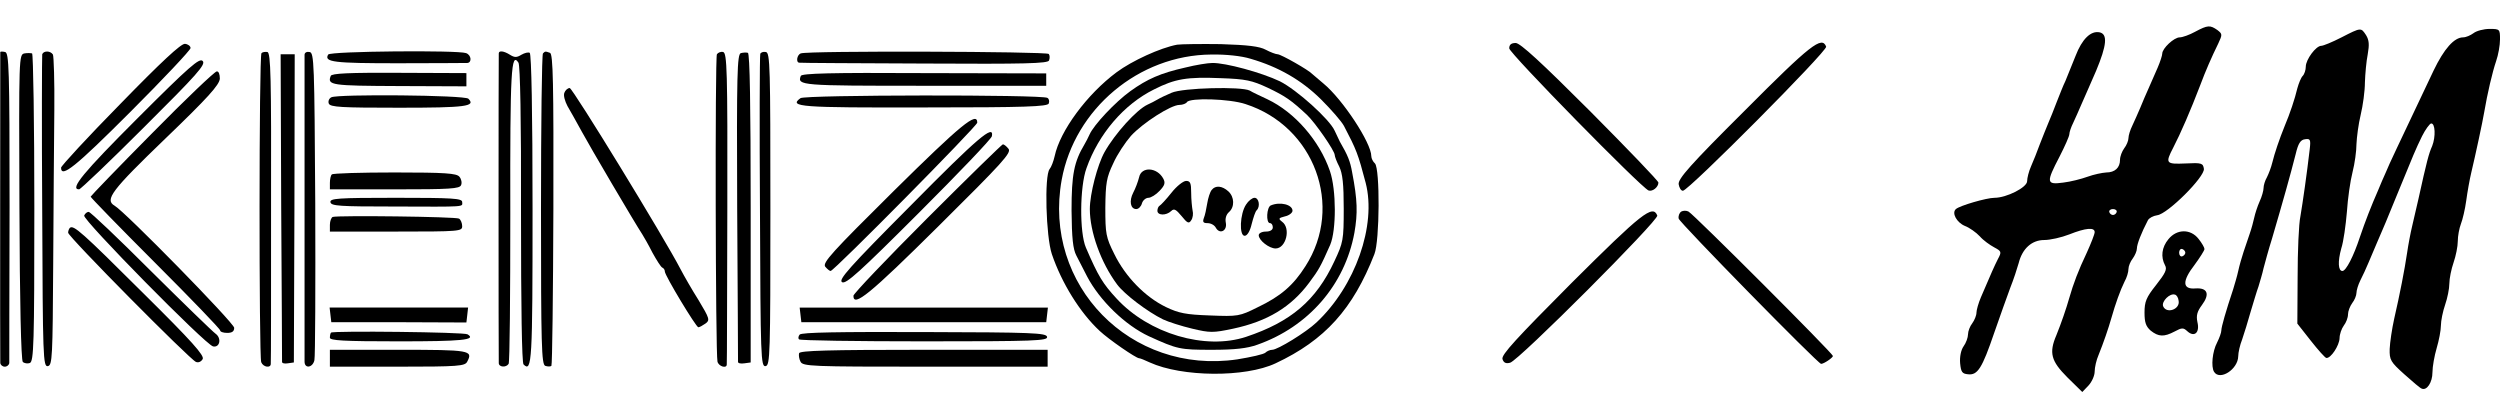 <svg height="417" viewBox="4.8 11.6 888.2 130.4" width="2500" xmlns="http://www.w3.org/2000/svg"><path d="m784.7 14c-2 1.1-4.5 2-5.5 2-2 0-6.2 3.9-6.2 5.8 0 .6-.7 2.8-1.6 4.9s-2.4 5.4-3.2 7.3c-.9 1.9-2.2 5.1-3 7s-2.1 4.8-2.8 6.3c-.8 1.6-1.4 3.6-1.4 4.5s-.7 2.6-1.5 3.6c-.8 1.1-1.5 2.9-1.5 4.1 0 2.8-1.8 4.5-4.9 4.5-1.5.1-4.4.7-6.6 1.5s-6.1 1.8-8.7 2.1c-6 .8-6.1 0-1.3-9.2 1.9-3.7 3.5-7.3 3.5-8s.6-2.5 1.4-4.1c.7-1.5 2-4.4 2.8-6.3.9-1.9 3.2-7.4 5.3-12.1 3.8-9.1 4.2-13.1 1.2-13.7-3.1-.6-6.2 2.4-8.5 8.4-1.3 3.3-2.9 7.2-3.6 8.9-.8 1.6-2.1 5-3.1 7.5-.9 2.5-2.3 5.8-3 7.5-.7 1.6-2 5-3 7.5-.9 2.5-2.3 6-3.1 7.8s-1.4 4.2-1.4 5.3c0 2.2-7.3 5.9-11.6 5.9-2.8 0-12.4 2.8-13.7 4-1.6 1.4.3 4.8 3.2 6 1.6.6 4 2.3 5.3 3.7 1.2 1.4 3.6 3.1 5.1 3.9 2.6 1.4 2.7 1.6 1.3 4.2-1.3 2.6-2.2 4.6-6 13.5-.9 2.1-1.6 4.6-1.6 5.5 0 1-.7 2.7-1.5 3.8-.8 1-1.5 2.8-1.5 3.9s-.7 3.1-1.6 4.3c-.9 1.3-1.4 3.7-1.2 6 .3 3.1.7 3.7 2.8 3.9 3.4.4 5-2.1 9.3-14.7 2-5.8 4.6-13 5.7-16 1.2-3 2.5-7 3-8.8 1.3-5.2 4.7-8.2 9.1-8.2 2.1 0 6.1-.9 8.9-2 5.8-2.3 9-2.6 9-.8 0 .7-1.3 4-2.8 7.3-3 6.3-4.8 11.1-6.2 16-1.1 3.9-2.9 9.1-4.6 13.3-2.7 6.3-1.9 9.2 3.9 15l5.3 5.2 2.2-2.3c1.2-1.3 2.2-3.5 2.2-5 0-1.4.6-4.1 1.4-5.9 1.7-4.2 3.5-9.4 4.6-13.3 1.3-4.6 3.1-9.7 4.6-12.7.8-1.4 1.4-3.4 1.4-4.5 0-1 .7-2.7 1.5-3.7.8-1.1 1.5-2.7 1.5-3.6 0-1.5 1.6-5.6 3.9-10 .4-.8 1.9-1.6 3.3-1.8 3.7-.4 17-13.7 16.6-16.5-.3-2-.8-2.2-6.5-1.9-7 .3-7.3 0-4.4-5.6 2.6-5 6.2-13.3 9.6-22.2 1.9-5.1 4-9.9 6.4-14.8 1.5-3.2 1.5-3.4-.3-4.8-2.6-1.8-3.4-1.8-7.9.6zm-27.9 64.1c-.2.6-.8 1-1.3 1s-1.1-.4-1.3-1 .4-1.1 1.3-1.1 1.5.5 1.3 1.1zm79.9-62.1c-3.3 1.7-6.5 3-7.2 3-1.9 0-5.5 4.9-5.5 7.4 0 1.2-.5 2.7-1.1 3.3s-1.4 2.6-1.9 4.4c-.9 3.8-2.6 8.9-4.5 13.4-1.9 4.7-3.6 9.7-4.4 13-.4 1.7-1.3 4-1.9 5.2-.7 1.2-1.2 2.9-1.2 3.8s-.6 3.1-1.4 4.8c-.8 1.8-1.6 4.3-1.9 5.7s-1 4-1.6 5.7c-.6 1.8-1.6 4.8-2.2 6.5-.6 1.8-1.5 4.9-1.9 6.8s-1.3 4.8-1.8 6.5c-2.6 7.8-4.2 13.4-4.2 14.6 0 .8-.7 2.7-1.5 4.3-1.7 3.2-2.2 8.6-1.1 10.4 2 3.3 8.5-.8 8.6-5.5 0-1.3.6-4 1.4-6 .7-2.1 2.1-6.5 3-9.8 1-3.3 2.2-7.4 2.8-9 .5-1.7 1.4-4.6 1.8-6.5.5-1.9 1.8-6.7 3-10.5 3.9-13.3 6.5-22.5 8.4-30 .9-3.8 1.7-5.1 3.3-5.3 1.9-.3 2.1.1 1.7 3.5-1 8.7-2.5 19.1-3.3 23.8-.6 2.7-1 12.5-1 21.6l-.1 16.6 4.8 6.1c2.6 3.3 5.1 6.1 5.5 6.1 1.6.2 4.6-4.4 4.7-7 0-1.4.7-3.4 1.5-4.5.8-1 1.5-2.8 1.5-4 0-1.1.7-2.9 1.5-4 .8-1 1.5-2.7 1.5-3.6s.6-2.9 1.4-4.5c.8-1.5 2.1-4.4 2.9-6.3s2.2-5.2 3.1-7.3c.9-2 2.2-5.2 3-7 .7-1.7 2.8-6.8 4.6-11.2 5.2-12.7 6-14.7 8.3-19.4 1.2-2.4 2.7-4.4 3.2-4.5 1.5-.2 1.7 4.7.4 8-1.2 2.7-1.9 5.3-4.9 18.9-.6 2.7-1.6 7-2.2 9.5s-1.4 6.7-1.8 9.5c-.9 6.1-2.6 14.8-4.6 23.5-.8 3.6-1.5 8.4-1.6 10.7-.1 3.9.3 4.6 5.2 9 2.9 2.6 5.7 5 6.2 5.1 1.8.8 3.8-2.2 3.8-5.8 0-2 .7-5.9 1.5-8.6s1.5-6.3 1.5-8 .7-5.1 1.5-7.4 1.5-5.7 1.5-7.5.7-5.2 1.5-7.5 1.5-5.7 1.5-7.6c0-1.8.5-4.5 1.1-6.1.6-1.5 1.5-5.3 1.9-8.3s1.2-7.5 1.8-10c1.5-6.3 4-17.9 4.6-21.5 1.1-6.5 2.9-14.2 4.2-18 .8-2.3 1.4-5.7 1.4-7.8 0-3.6-.1-3.7-3.7-3.7-2.1 0-4.7.7-5.7 1.5-1.1.8-2.7 1.5-3.7 1.5-3.2 0-6.8 4.1-10.5 11.8-13.3 28.1-15.7 33-16.9 36-.8 1.8-2.1 4.7-2.8 6.5-2.5 5.7-4.6 11.1-6.5 16.7-2.2 6.7-4.9 12-6.2 12-1.5 0-1.7-3.3-.4-8 .8-2.4 1.6-8.3 2-13 .3-4.7 1.2-11 2-14.1s1.4-7.6 1.4-10c.1-2.4.7-7.1 1.5-10.4s1.5-8.5 1.5-11.5c.1-3 .5-7.5 1-10 .6-3.4.5-5-.6-6.8-1.8-2.7-1.7-2.8-8.7.8zm-789.2 23.7c-11.6 11.8-21 22-21 22.6 0 3.8 5.1-.3 24.5-19.7 11.8-11.8 21.5-22.1 21.5-22.8s-.9-1.4-2-1.5c-1.4-.1-8.4 6.4-23 21.4zm375.5-21.1c-5.9 1.1-16 5.7-21.5 9.8-10.5 7.8-20.1 20.8-22 29.8-.4 1.8-1.2 3.9-1.8 4.6-1.9 2.4-1.3 23.9.8 30.2 3.5 10.3 10 20.8 17 27.3 3.2 3 12.9 9.7 14 9.7.4 0 2.1.7 3.8 1.5 11.4 5.2 33.9 5.4 44.7.3 17.5-8.2 27.5-19.3 35.1-38.8 1.9-4.7 2-30.3.2-32.2-.7-.6-1.3-1.8-1.3-2.6 0-4.7-10.2-20.2-17-25.8-1.9-1.6-3.7-3.1-4-3.4-1.1-1.3-11.1-7-12.3-7-.6 0-2.5-.7-4.2-1.6-2.2-1.2-6.3-1.7-16-2-7.1-.1-14.1 0-15.5.2zm26.1 5c10 2.9 18.1 7.6 25 14.4 3.6 3.6 7.3 7.8 8.2 9.5 4.4 8.4 5 9.9 7.7 20.2 3.9 15.1-3.7 36.7-17.5 49.6-3.7 3.5-13.8 9.7-15.7 9.7-.8 0-1.9.5-2.4 1-.6.6-5.1 1.6-10 2.4-37.9 5.6-69.2-26.4-62.4-63.8 4.6-25.2 27.4-44.3 53.1-44.5 5.2-.1 10.8.5 14 1.5z"/><path d="m426 26.7c-8.9 2-13.6 4.1-19.6 8.4-5.4 3.9-13 12-14.5 15.4-.5 1.1-1.3 2.7-1.8 3.5-3.7 6.2-4.6 10.7-4.6 23.5.1 9.9.5 13.7 1.7 16 .8 1.6 2.6 5 3.8 7.4 4.5 8.6 13.6 17.4 22 21.3 10.1 4.6 11 4.8 22.3 4.8 8.2 0 12.6-.5 16.2-1.8 18.2-6.4 31.1-21.3 34.5-39.8 1.2-6.9 1.1-11.6-.8-21.4-.7-4-1.5-6-4.4-11-.4-.8-1.2-2.5-1.8-3.8-1.8-4.1-13.5-14.6-19.5-17.6-6.5-3.1-19.3-6.6-24-6.5-1.6 0-5.9.7-9.5 1.6zm29.2 7.2c6.3 3 8.3 4.4 13.9 9.6 2.9 2.7 9.9 12.8 9.9 14.3 0 .5.7 2.4 1.6 4.1 1.2 2.5 1.6 6.2 1.6 15 0 11.1-.2 12-3.3 18.6-6.5 14-15.5 21.6-31.4 26.9-14.5 4.8-34.5-1.1-46-13.6-4.9-5.3-6.5-7.9-10.9-18.1-2.3-5.3-2.2-21.6.2-28.2 4.3-12.2 13.3-22.7 24-28 7.5-3.8 11.7-4.5 23.8-4 8.8.3 11 .8 16.6 3.4z"/><path d="m421 35.7c-1.9.8-4.2 1.9-5 2.4s-2.4 1.3-3.5 1.8c-3.9 1.8-11.6 10.3-15.3 16.9-2.5 4.5-5.2 14.8-5.2 20.2 0 8.1 3.9 19 9.7 26.8 2.6 3.5 10.8 9.7 16.3 12.4 1.9.9 6.6 2.4 10.4 3.3 6.3 1.5 7.4 1.5 14.5 0 12.2-2.6 20.6-7.7 27-16.3 3.5-4.7 4.1-5.8 7.5-13.5 2.2-5.2 2.2-19.5-.1-26.2-3.7-10.8-12.5-20.9-22.2-25.5-2.5-1.2-5.4-2.5-6.3-3.1-3-1.5-23.8-1-27.8.8zm26.3 4c24.5 7.9 35 36.3 21.3 57.6-4.3 6.8-8.8 10.7-17 14.6-6.4 3.2-7 3.3-16.9 2.9-8.6-.3-11.1-.8-15.7-3-7.4-3.6-14.4-10.8-18.3-18.8-3-6-3.2-7.2-3.2-16.5.1-8.7.4-10.7 2.8-15.7 1.4-3.2 4.3-7.5 6.3-9.8 4.2-4.6 14.2-11 17.2-11 1.2 0 2.4-.5 2.7-1 1-1.6 15.1-1.2 20.8.7z"/><path d="m409.5 65.7c-.4 1.6-1.3 4-2.1 5.5-1.5 2.9-1 5.8 1.1 5.8.8 0 1.7-.9 2-2s1.4-2 2.3-2 2.7-1.1 4-2.5c1.8-1.9 2.1-2.8 1.3-4.3-2.2-4.1-7.8-4.4-8.6-.5zm11.5 5.5c-1.9 2.4-3.8 4.4-4.2 4.6s-.8 1-.8 1.8c0 1.7 3.1 1.8 4.9.1 1-1 1.7-.6 3.7 1.8 2 2.5 2.6 2.8 3.4 1.5.6-.8.8-2.4.5-3.5-.2-1.1-.5-3.9-.5-6.3 0-3.4-.3-4.2-1.8-4.2-1 0-3.4 1.9-5.2 4.2zm14.3-1c-.6.7-1.3 2.9-1.6 4.8s-.8 4.3-1.2 5.2c-.5 1.4-.2 1.8 1.3 1.8 1.2 0 2.5.7 3 1.7 1.4 2.4 4.1 1 3.5-1.9-.3-1.5.2-2.9 1.1-3.7 2.1-1.8 2-5.4-.2-7.4s-4.6-2.2-5.9-.5zm12.2 5.2c-2.2 3.3-2.5 11.1-.5 11.1.9 0 1.9-1.6 2.5-4.2.6-2.3 1.3-4.5 1.8-4.9 1.3-1.3.8-4.4-.8-4.4-.8 0-2.2 1.1-3 2.4zm8.8.3c-1.5.6-1.8 6.3-.3 6.3.6 0 1 .7 1 1.5 0 .9-.9 1.5-2.5 1.5-1.4 0-2.5.6-2.5 1.3 0 1.8 3.7 4.7 6 4.7 3.7 0 5.5-7.2 2.3-9.5-1.4-1.1-1.3-1.3 1-1.9 1.5-.3 2.7-1.3 2.7-2 0-2.2-4.4-3.3-7.7-1.9zm84.7-55.8c0 1.7 46.8 49.4 49.5 50.5 1.4.5 3.5-1.2 3.5-2.8 0-.6-10.9-11.9-24.2-25.3-17.5-17.5-24.9-24.3-26.5-24.3s-2.3.6-2.3 1.9zm83.7 22.1c-19.4 19.3-23.8 24.3-23.5 26.2.2 1.2.8 2.3 1.5 2.3 2 0 51.4-49.7 50.9-51.2-1.5-3.9-5.5-.8-28.9 22.7zm-619.8-20.8c0 .5-.1 109.1 0 110.5.1.7.8 1.3 1.6 1.3s1.5-.6 1.6-1.3c0-.6 0-25.7.1-55.7 0-49.2-.2-54.5-1.6-54.8-.9-.2-1.6-.2-1.7 0zm8.6.5c-2 .4-2 1.1-1.8 54.5.1 33.6.6 54.5 1.2 55.1.5.5 1.7.7 2.5.4 1.4-.6 1.6-6.6 1.6-55.1 0-30-.4-54.7-.8-54.9-.4-.1-1.6-.2-2.7 0zm6.3.3c-.1.5-.2 25.8 0 56.1.2 51.6.3 55 2 54.7 1.6-.3 1.7-3.1 1.9-36.3.1-19.8.3-44.4.4-54.7.1-10.2-.2-19.1-.5-19.7-.9-1.4-3.3-1.4-3.8-.1zm77.9-.4c-.9.9-.9 107.6-.1 109.8.7 1.8 3.4 2.2 3.4.6.1-.6.1-25.6.1-55.8.1-46.1-.1-54.7-1.3-55-.8-.1-1.7 0-2.1.4zm15.3.6v109c0 2.6 2.9 2.2 3.5-.5.3-1.2.4-26.3.3-55.7-.3-50-.4-53.5-2-53.8-1-.2-1.8.2-1.8 1zm8.4-.1c-1.6 2.7 2 3.1 24.8 3.1 12.8 0 23.9-.1 24.6-.1 1.7-.1 1.5-2.8-.4-3.5-2.9-1.1-48.2-.7-49 .5zm60.6-.4c-.1.9-.1 108 0 110 0 1.5 2.6 1.7 3.5.3.4-.6.6-24.5.6-53.3-.1-51.1.3-57.7 2.9-53.7.6 1 1 20.4.9 53.9 0 33 .3 52.7.9 53.3 3 3 3.2-1 3.2-55.2 0-34-.4-55.1-1-55.5-.5-.3-1.8 0-3 .7-1.6 1-2.4 1-4 0-2.2-1.4-4-1.6-4-.5zm15.7 0c-.4.3-.7 25.3-.7 55.5 0 48.5.2 54.9 1.5 55.5.9.3 1.9.3 2.2 0 .3-.4.6-25.4.7-55.7.1-44.9-.1-55.1-1.2-55.5-1.7-.6-1.7-.6-2.5.2zm61.8.3c-.7 1.1-.5 106.3.2 109.2.4 1.7 3.3 2.6 3.3 1 .1-.4.1-25.5.2-55.7.1-48.8-.1-55-1.5-55.3-.8-.2-1.8.2-2.2.8zm8.5-.4c-1.3.4-1.5 7.2-1.3 54.7.2 29.8.3 54.6.3 55 0 .5 1 .7 2.3.5l2.2-.3v-54.9c0-35.8-.3-55-1-55.1-.5-.2-1.7-.1-2.5.1zm6.9.3c-.2.6-.3 25.9-.1 56.2.2 51.6.3 55 2 54.7 1.6-.3 1.7-4 1.7-55.8 0-50.7-.1-55.5-1.6-55.8-1-.2-1.9.2-2 .7zm14.4-.2c-1.4.5-1.8 3.3-.5 3.3.4.1 20.4.2 44.4.3 35.8.2 43.9 0 44.3-1.1.3-.8.3-1.8-.1-2.3-.5-.9-85.8-1.2-88.1-.2zm-184.6 54.5c.2 29.9.3 54.7.3 55.1 0 .5.9.7 2.1.5l2.1-.3.2-54.7.1-54.8h-5zm-51-31.5c-19.2 19.2-24.3 25.3-20.8 25.3.5 0 10.9-9.9 23.1-22.1 18.9-18.8 22-22.3 20.8-23.5-1.1-1.2-4.6 1.8-23.1 20.3zm5.1 5.4c-12 12.1-21.8 22.3-21.8 22.5 0 .3 10.3 10.9 23 23.6s23 23.4 23 23.9 1.1.9 2.5.9c1.7 0 2.5-.5 2.5-1.8 0-1.7-38.9-41.4-42.5-43.4-3.6-2.1-1.1-5.4 18-23.8 15.3-14.7 19.2-19.1 19.4-21.3 0-1.6-.4-2.7-1.1-2.6-.7 0-11.1 9.9-23 22zm63.5-20.4c-1.3 3.3.2 3.5 24.2 3.6l24 .1v-4.7l-23.9-.1c-17.9-.1-24 .2-24.3 1.1zm167 0c-1.3 3.4-.1 3.5 43.7 3.5h43.5v-4.4l-43.4-.1c-33.2-.2-43.5.1-43.8 1zm-84 6c-.4.9.2 3 1.1 4.7 1 1.7 3.3 5.8 5.1 9.1 2.8 5.2 18.8 32.4 21.5 36.5.5.8 2.2 3.7 3.6 6.5 1.5 2.7 3 5.1 3.5 5.3s.9.8.9 1.4c0 1.4 11.1 19.8 11.9 19.8.4 0 1.5-.6 2.5-1.3 1.7-1.2 1.5-1.8-2.4-8.3-2.4-3.8-5.2-8.7-6.4-11-5.8-11.2-38.3-64.3-39.4-64.4-.7 0-1.6.8-1.9 1.7zm-82.8 1.6c-.8.4-1.2 1.4-.9 2.2.5 1.3 4.4 1.5 24.9 1.5 24 0 27.4-.5 24.7-3.2-1.3-1.3-46.6-1.7-48.7-.5zm166.7.3c-4.3 3.1-.3 3.4 43.8 3.3 36.4 0 43.9-.3 44.4-1.4.3-.8.1-1.7-.5-2-1.8-1.2-86.1-1.1-87.7.1zm33.2 32.9c-22.1 21.9-25.5 25.6-24.4 27 .7.8 1.5 1.5 1.9 1.5 1.2 0 52.1-51.5 52.1-52.7 0-4.1-5.8.7-29.6 24.2zm6 5.2c-22.1 22.2-25.9 26.5-24.4 27.3 1.4.7 6.1-3.5 27.3-24.7 14.1-14.1 25.8-26.3 25.9-27.2.8-4.4-5 .5-28.8 24.6zm5.8 4.6c-14.4 14.4-26.2 26.8-26.2 27.5 0 4.2 5.7-.4 30.2-24.7 22.9-22.7 26-26.1 24.9-27.5-.7-.9-1.6-1.6-2-1.6-.3 0-12.4 11.8-26.9 26.3zm-211.5-15.6c-.4.3-.7 1.7-.7 3v2.3h23c19.7 0 23.1-.2 23.6-1.5.4-.8.1-2.2-.6-3-1-1.2-5-1.5-23-1.5-11.9 0-22 .3-22.3.7zm-.5 9.9c.3 1.3 3.2 1.5 22.3 1.5 26.6.1 24.5.2 24.5-1.6 0-1.3-3.3-1.5-23.6-1.5-20.8 0-23.5.2-23.2 1.6zm479.9 3.3c-.7.5-1.1 1.6-.9 2.5.2 1.3 49.5 51.6 50.6 51.6 1 0 4.2-2.2 4.2-2.8 0-.9-49.3-50.2-51.3-51.3-.7-.4-1.9-.4-2.6 0zm-567.4 1.4c-.6 1.5 43.2 46 45.8 46.5 2.4.5 3.1-2.9.9-4.5-1-.7-11.4-10.8-23-22.3-11.6-11.6-21.5-21-22.1-21s-1.3.6-1.6 1.3zm528.5 23.9c-19.6 19.7-25.1 25.6-24.6 27.1.4 1.3 1.2 1.7 2.7 1.3 3-.7 52.9-50.7 52.3-52.3-1.6-4-5.5-.9-30.4 23.9zm-440.2-23.4c-.5.2-1 1.5-1 2.8v2.4h23.5c22.6 0 23.5-.1 23.5-1.9 0-1.1-.5-2.3-1.1-2.7-1.1-.7-42.9-1.2-44.9-.6zm-93.4 3.9c-.3.3-.6 1.1-.6 1.7 0 1.4 43.3 45.1 45.4 45.9.9.4 1.9-.1 2.4-1 .7-1.2-3.7-6.2-21.2-23.5-21.8-21.7-24.7-24.3-26-23.1zm745.6 4c-2.4 2.9-2.8 6.3-1.2 9.3.8 1.4.1 2.8-3.2 7-3.5 4.4-4.1 5.9-4.1 9.8 0 3.5.5 4.9 2.2 6.4 2.8 2.2 4.7 2.3 8.5.3 2.6-1.4 3.1-1.4 4.5-.1 2.5 2.3 4.5.5 3.6-3.2-.5-2.4-.1-3.8 1.6-6.1 2.9-3.9 2-6.2-2.3-5.9-4.7.4-4.8-2.6-.3-8.4 1.9-2.6 3.5-5.1 3.5-5.6s-.9-2.1-2.1-3.6c-2.8-3.6-7.7-3.6-10.7.1zm6 4.8c0 .5-.5 1.1-1.1 1.3s-1.1-.4-1.1-1.3.5-1.5 1.1-1.3 1.1.8 1.1 1.3zm-2.4 17c.7 3.1-4.3 4.9-5.5 2-.6-1.7 2.4-4.7 4.2-4.1.6.1 1.2 1.1 1.3 2.1zm-656.6 5.1.3 2.6h24l24 .1.3-2.6.3-2.7h-49.2zm167 0 .3 2.6h87l.3-2.6.3-2.6h-88.2zm-166.8 6.3c-.2.2-.4 1-.4 1.8 0 1 4.7 1.3 24.4 1.3 22.5 0 27.8-.5 24.5-2.5-1.2-.8-47.8-1.3-48.5-.6zm166.5.7c-.5.6-.6 1.4-.2 1.7.3.4 20.4.7 44.5.7 39.5 0 43.9-.2 43.6-1.6s-5.1-1.6-43.6-1.7c-30.3-.1-43.6.1-44.3.9zm-166.9 8.4v3h24c21.8 0 24-.2 24.8-1.8 2.1-4 1.1-4.2-24.4-4.2h-24.4zm166.7-1.8c-.2.7 0 2.1.5 3 .8 1.7 3.9 1.8 44.3 1.8h43.5v-6h-43.9c-34.2 0-44 .3-44.4 1.2z"/></svg>